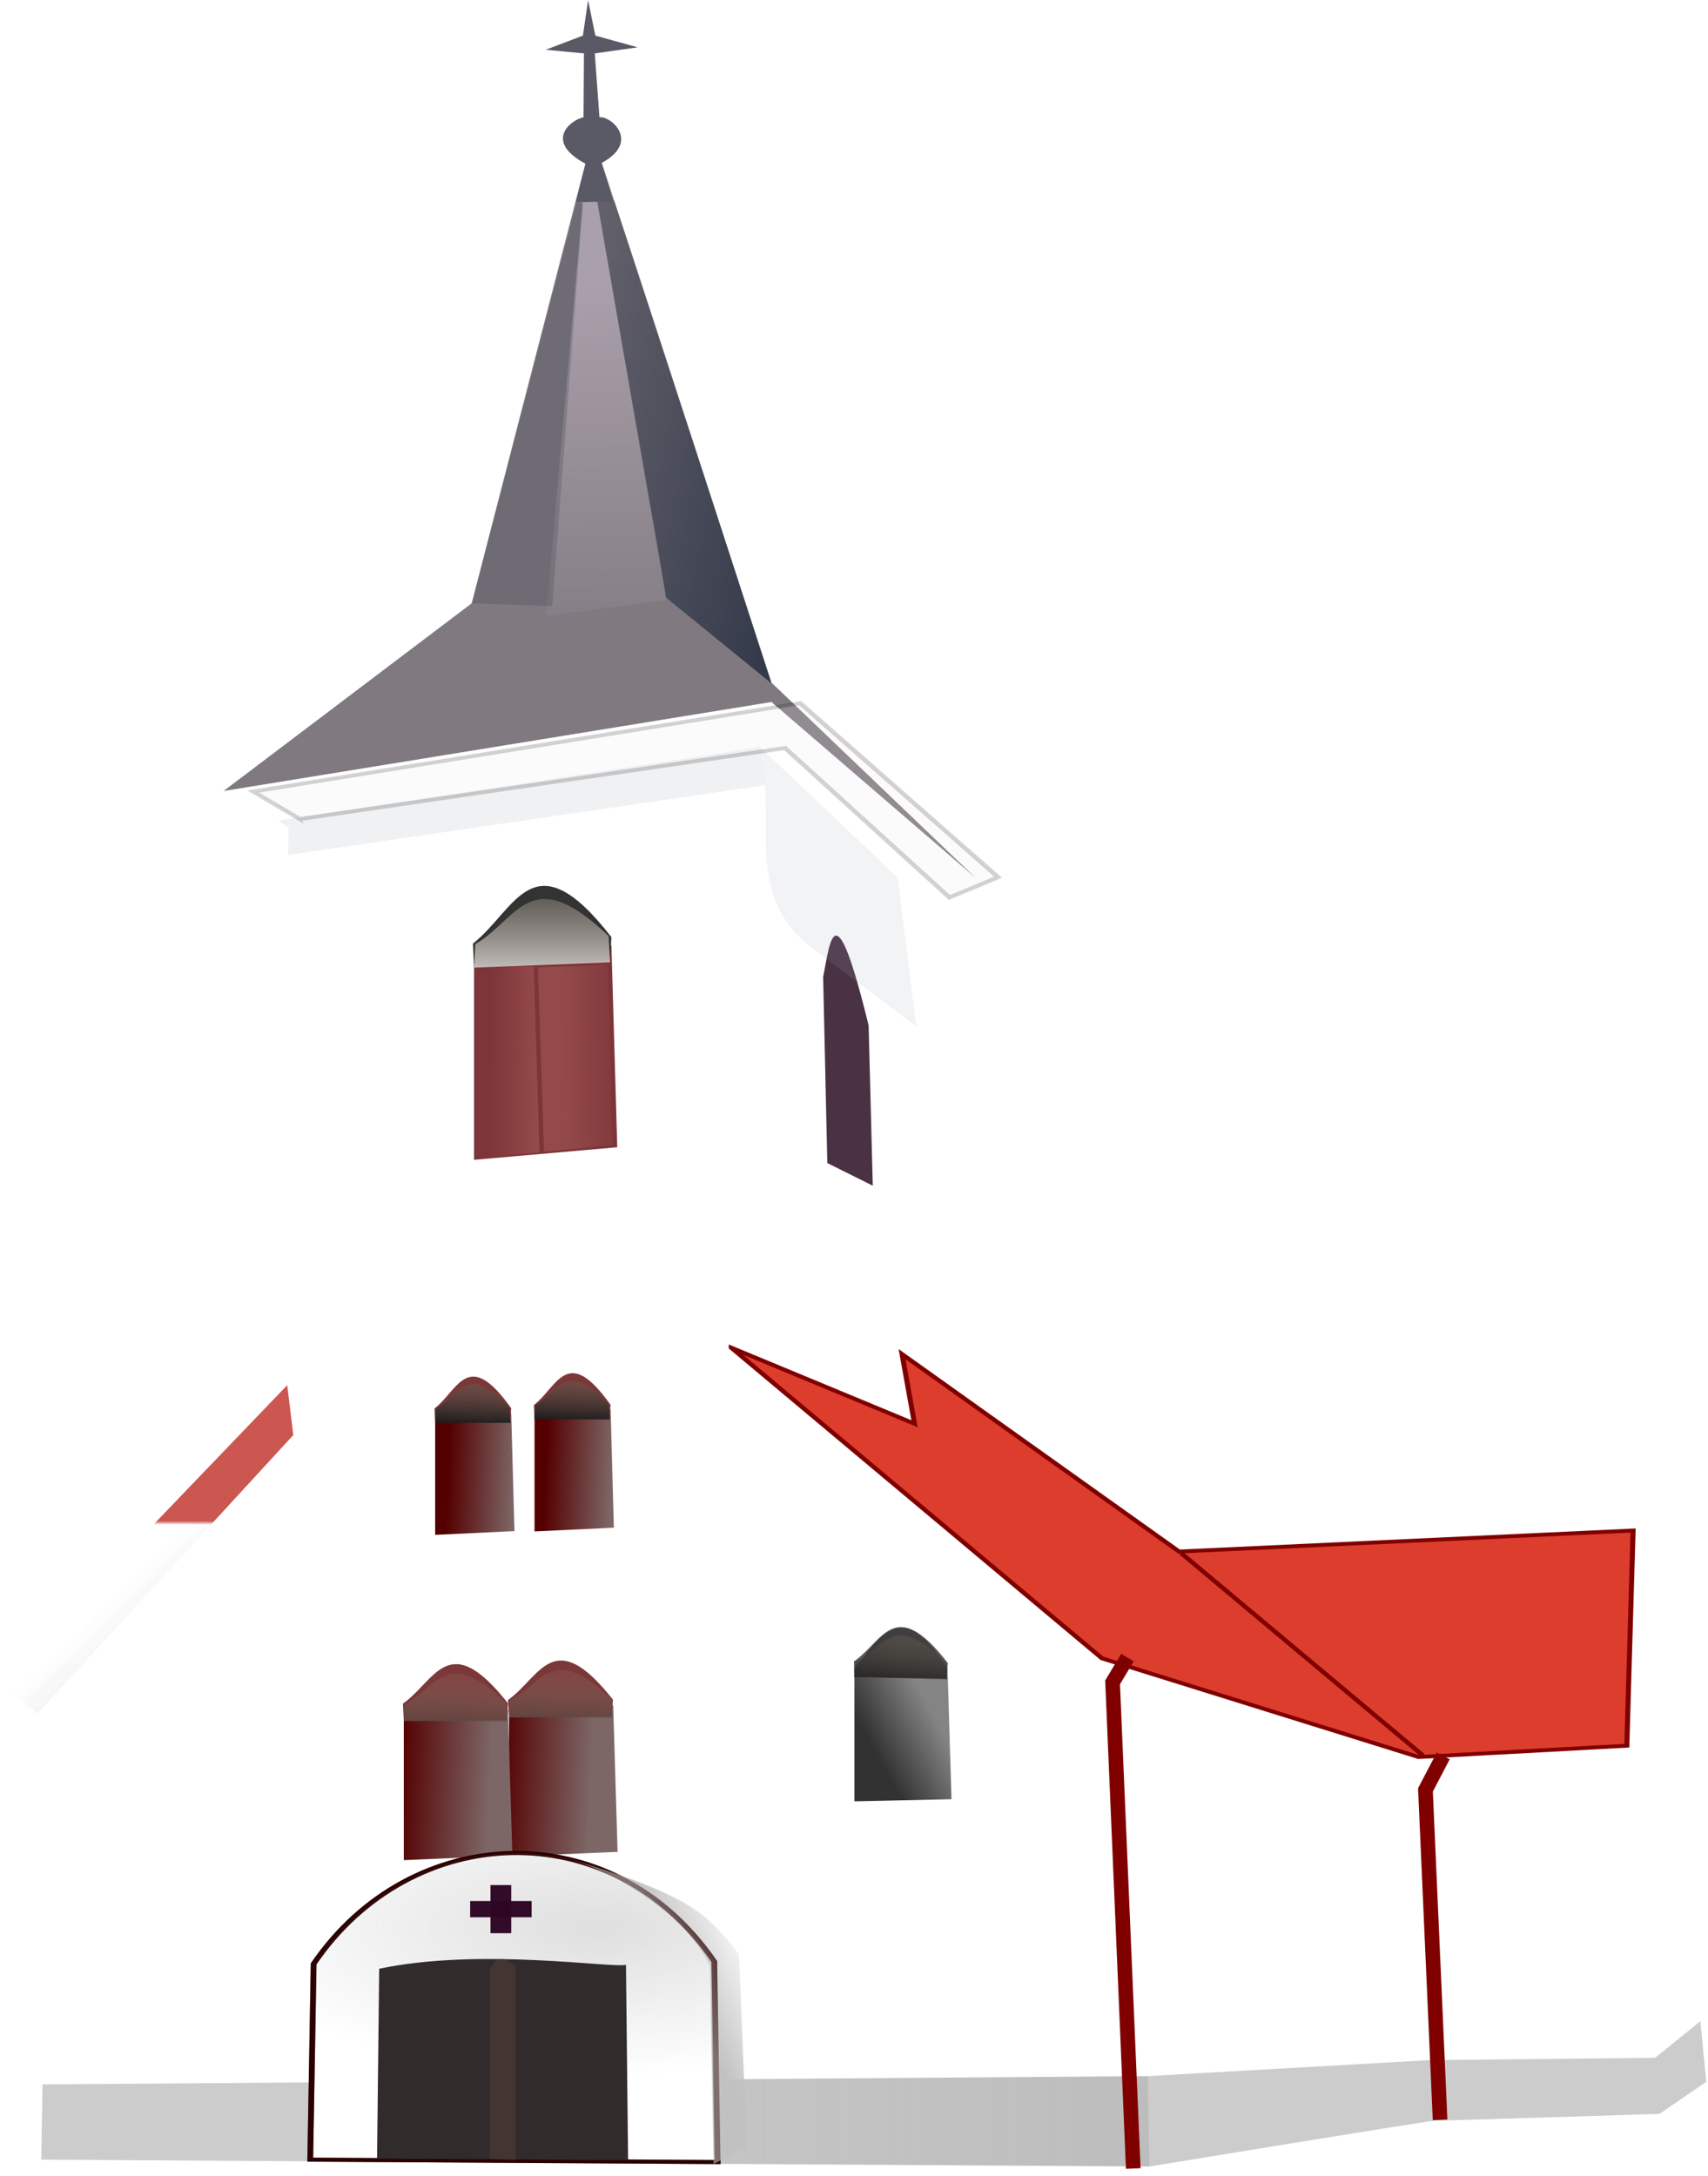 <svg xmlns="http://www.w3.org/2000/svg" xmlns:xlink="http://www.w3.org/1999/xlink" viewBox="0 0 508.44 647.7"><defs><linearGradient id="b"><stop offset="0" stop-color="#7d6666"/><stop offset="1" stop-color="#500"/></linearGradient><linearGradient id="d" y2="51.011" gradientUnits="userSpaceOnUse" x2="-16822" gradientTransform="matrix(4.923 0 0 3.853 82866 -114.71)" y1="20.517" x1="-16823"><stop offset="0" stop-color="#e5d7e9"/><stop offset="1" stop-color="#e5d7e9" stop-opacity="0"/></linearGradient><linearGradient id="A" y2="149.83" gradientUnits="userSpaceOnUse" x2="-16600" gradientTransform="matrix(4.923 0 0 3.853 81812 -114.71)" y1="151.68" x1="-16605"><stop offset="0" stop-color="#c1c1c1"/><stop offset="1" stop-color="#c1c1c1" stop-opacity="0"/></linearGradient><linearGradient id="e" y2="35.539" gradientUnits="userSpaceOnUse" x2="-16811" gradientTransform="matrix(4.923 0 0 3.853 82669 -114.71)" y1="38.8" x1="-16784"><stop offset="0" stop-color="#424654"/><stop offset="1" stop-color="#434755"/></linearGradient><linearGradient id="x" y2="162.78" gradientUnits="userSpaceOnUse" x2="-16661" gradientTransform="matrix(4.923 0 0 3.853 81980 -114.71)" y1="162.78" x1="-16582"><stop offset="0" stop-color="#999"/><stop offset="1" stop-color="#999" stop-opacity="0"/></linearGradient><linearGradient id="f" y2="33.003" gradientUnits="userSpaceOnUse" x2="-16796" gradientTransform="matrix(4.923 0 0 3.853 82669 -114.71)" y1="36.78" x1="-16772"><stop offset="0" stop-color="#343a4a"/><stop offset="1" stop-color="#343a4a" stop-opacity="0"/></linearGradient><linearGradient id="g" y2="112.44" xlink:href="#b" gradientUnits="userSpaceOnUse" x2="-16833" gradientTransform="matrix(4.923 0 0 3.853 82866 -114.71)" y1="112.57" x1="-16829"/><linearGradient id="u" y2="116.95" gradientUnits="userSpaceOnUse" x2="-16669" gradientTransform="matrix(4.923 0 0 3.853 81980 -114.71)" y1="118.59" x1="-16667"><stop offset="0" stop-color="#333"/><stop offset="1" stop-color="#333" stop-opacity="0"/></linearGradient><linearGradient id="t" y2="117.34" gradientUnits="userSpaceOnUse" x2="-16849" gradientTransform="matrix(5.145 0 0 3.907 86605 -123.62)" y1="117.05" x1="-16849"><stop offset="0" stop-color="#cc5750"/><stop offset="1" stop-color="#cc5750" stop-opacity="0"/></linearGradient><linearGradient id="s" y2="64.675" xlink:href="#a" gradientUnits="userSpaceOnUse" x2="-16808" gradientTransform="matrix(3.336 .208 0 2.492 56206 3690.7)" y1="75.55" x1="-16808"/><linearGradient id="a"><stop offset="0" stop-color="#1a1a1a"/><stop offset="1" stop-color="#b09b86" stop-opacity="0"/></linearGradient><linearGradient id="r" y2="134.93" gradientUnits="userSpaceOnUse" x2="-16627" gradientTransform="matrix(4.923 0 0 3.853 81980 -114.71)" y1="133.24" x1="-16623"><stop offset="0" stop-color="#666"/><stop offset="1"/></linearGradient><linearGradient id="q" y2="64.675" xlink:href="#a" gradientUnits="userSpaceOnUse" x2="-16808" gradientTransform="matrix(3.732 .153 0 2.787 62723 2765.7)" y1="75.55" x1="-16808"/><linearGradient id="p" y2="112.44" xlink:href="#b" gradientUnits="userSpaceOnUse" x2="-16833" gradientTransform="matrix(6.739 0 0 4.772 113420 -125.9)" y1="112.57" x1="-16829"/><linearGradient id="h" y2="64.675" xlink:href="#a" gradientUnits="userSpaceOnUse" x2="-16808" gradientTransform="matrix(2.726 .124 0 2.25 45827 2219.7)" y1="75.55" x1="-16808"/><linearGradient id="o" y2="64.675" xlink:href="#a" gradientUnits="userSpaceOnUse" x2="-16808" gradientTransform="matrix(3.732 .153 0 2.787 62754 2764.6)" y1="75.55" x1="-16808"/><linearGradient id="n" y2="112.44" xlink:href="#b" gradientUnits="userSpaceOnUse" x2="-16833" gradientTransform="matrix(6.739 0 0 4.772 113450 -126.97)" y1="112.57" x1="-16829"/><linearGradient id="m" y2="64.675" xlink:href="#a" gradientUnits="userSpaceOnUse" x2="-16808" gradientTransform="matrix(2.726 .124 0 2.25 45856 2218.7)" y1="75.55" x1="-16808"/><linearGradient id="l" y2="112.44" xlink:href="#b" gradientUnits="userSpaceOnUse" x2="-16833" gradientTransform="matrix(4.923 0 0 3.853 82895 -115.74)" y1="112.57" x1="-16829"/><linearGradient id="k" y2="80.643" xlink:href="#c" gradientUnits="userSpaceOnUse" x2="-16804" gradientTransform="matrix(-4.445 0 0 3.853 -74684 -114.71)" y1="80.675" x1="-16808"/><linearGradient id="c"><stop offset="0" stop-color="#c1726b"/><stop offset="1" stop-color="#c1726b" stop-opacity="0"/></linearGradient><linearGradient id="j" y2="80.643" xlink:href="#c" gradientUnits="userSpaceOnUse" x2="-16804" gradientTransform="matrix(4.923 0 0 3.853 82777 -114.71)" y1="80.675" x1="-16808"/><linearGradient id="i" y2="64.675" gradientUnits="userSpaceOnUse" x2="-16808" gradientTransform="matrix(4.923 0 0 3.853 82777 -114.71)" y1="75.55" x1="-16808"><stop offset="0" stop-color="#e6e6e6"/><stop offset="1" stop-color="#b09b86" stop-opacity="0"/></linearGradient><filter id="z" color-interpolation-filters="sRGB"><feGaussianBlur stdDeviation=".11"/></filter><filter id="v" color-interpolation-filters="sRGB"><feGaussianBlur stdDeviation=".214"/></filter><filter id="w" color-interpolation-filters="sRGB"><feGaussianBlur stdDeviation=".301"/></filter><filter id="y" color-interpolation-filters="sRGB"><feGaussianBlur stdDeviation=".149"/></filter><radialGradient id="B" gradientUnits="userSpaceOnUse" cy="148.5" cx="-16800" gradientTransform="matrix(-1.796 0 0 -1.01 -46975 298.39)" r="11.064"><stop offset="0" stop-color="#b3b3b3"/><stop offset="1" stop-color="#b3b3b3" stop-opacity="0"/></radialGradient></defs><path d="M494.62 628.24l-71.361 2.725-80.948 12.94-329.85-2.043 1.75-129.4L.278 501.565l85.296-89.218v-166.18L68.169 235.95l70.496-56.528 35.674-130.08 50.488 142.34 5.76 13.077 59.694 55.983-22.16 9.15 11.382 135.56 22.77 10.113 57.243 48.158 136-8.186 12.923 73.2-6.156 1.445 4.927 87.648-12.585 10.405z" fill="#fff"/><path d="M290.58 261.46l-60.929-52.491-163.08 26.491 73.85-55.867 33.854-130.99h4.914l50.462 154.59 60.928 58.271z" fill="#807980"/><path d="M37.119-58.827l4.348-.337 20.447 118.84-35.687 4.544L37.119-58.83z" opacity=".413" fill="url(#d)" transform="translate(136.36 119.06)"/><path d="M28.028 61.38L4.08 60.541l31.377-119.87 1.7 1.181-9.129 119.53z" opacity=".27" fill="url(#e)" transform="translate(136.36 119.06)"/><path d="M61.914 58.847c0-1.686-21.421-122.62-20.498-118.05 0 .331 4.78-.947 5.163.166 5.85 17.084 46.713 143.41 46.713 143.41L61.914 58.845z" fill="url(#f)" transform="translate(136.36 119.06)"/><path d="M171.423 60.081l2.916-11.317c-12.675-6.776-4.317-13.145-.637-13.845l.127-19.022-11.382-1.083 11.07-4.214L175.064.005l2.152 10.595 12.617 3.49-12.776 1.807 1.387 19.022c3.19-.56 12.452 7.2.637 13.605l3.533 11.557h-11.217z" fill="#595a65"/><path d="M16.786 336.72l-23.611 1.115v-35.802c6.029-7.7 11.083-20.32 22.65-.37l.961 35.05z" fill="url(#g)" transform="translate(136.36 119.06)"/><path d="M151.95 423.25l-22.414.23-.191-4.197c7.066-5.497 9.899-18.241 22.834-.083l-.318 4.05z" fill="#7c3839"/><path d="M15.59 304.52l-22.414-.096.127-4.085c7.053-4.01 9.033-14.04 21.975-.4l.319 4.576z" fill="url(#h)" transform="translate(136.36 119.06)"/><path d="M183.747 341.51l-42.639 3.746v-61.295c10.899-13.64 20.021-35.65 40.908-2.38l1.732 59.933z" fill="#7d3539"/><path d="M181.595 285.91l-40.487 2.136-.318-7.168c12.744-9.96 17.863-31.998 41.206-1.92l-.382 6.952z" fill="#333"/><path d="M45.235 167.4l-40.487 1.586.382-7.009c12.75-7.4 16.329-24.73 39.679-2.39l.446 7.812z" fill="url(#i)" transform="translate(136.36 119.06)"/><path d="M45.904 221.86l-20.307 1.926-1.84-54.9 20.918-.723 1.229 53.697z" opacity=".339" fill="url(#j)" transform="translate(136.36 119.06)"/><path d="M3.45 225.72l20.79-1.686-1.718-55.382-17.659-.483-1.413 57.548z" opacity=".439" fill="url(#k)" transform="translate(136.36 119.06)"/><path d="M46.375 335.7l-23.617 1.116v-35.803c6.041-7.693 11.083-20.32 22.656-.363l.961 35.051z" fill="url(#l)" transform="translate(136.36 119.06)"/><path d="M181.538 422.23l-22.421.23-.191-4.197c7.06-5.497 9.893-18.241 22.822-.083l-.318 4.05z" fill="#7c3839"/><path d="M45.178 303.49l-22.421-.09.127-4.085c7.06-4 9.04-14.032 21.975-.395l.319 4.575z" fill="url(#m)" transform="translate(136.36 119.06)"/><path d="M47.483 432.2l-32.313 1.383v-44.347c8.256-9.53 15.176-25.17 31.014-.452l1.299 43.416z" fill="url(#n)" transform="translate(136.36 119.06)"/><path d="M182.213 510.97l-30.683.286-.318-5.197c9.67-6.808 13.534-22.594 31.244-.108l-.382 5.016z" fill="#7c3839"/><path d="M45.853 392.31l-30.683-.108.318-5.061c9.657-4.954 12.382-17.38 30.072-.497l.446 5.668z" fill="url(#o)" transform="translate(136.36 119.06)"/><path d="M16.175 433.28l-32.332 1.382v-44.348c8.27-9.53 15.176-25.169 31.008-.452l1.324 43.416z" fill="url(#p)" transform="translate(136.36 119.06)"/><path d="M150.893 512.05l-30.69.286-.255-5.197c9.664-6.808 13.547-22.594 31.25-.108l-.382 5.016z" fill="#7c3839"/><path d="M14.533 393.38l-30.69-.108.318-5.061c9.67-4.955 12.382-17.381 30.085-.497l.382 5.667z" fill="url(#q)" transform="translate(136.36 119.06)"/><path d="M146.88 416.53l-28.901.624v-39.647c7.397-8.362 13.566-22.214 27.73.184l1.171 38.84z" opacity=".804" fill="url(#r)" transform="translate(136.36 119.06)"/><path d="M281.78 499.54l-27.443-.331-.127-4.65c8.638-5.903 12.108-19.942 27.933.503l-.382 4.477z" opacity=".804" fill="#2e2e2e"/><path d="M145.42 380.83l-27.443-.682.382-4.519c8.626-4.245 11.051-15.304 26.883.134l.382 5.075z" opacity=".804" fill="url(#s)" transform="translate(136.36 119.06)"/><path d="M259.81 352.96l-13.534-6.741-1.241-55.382c2.132-10.846 3.482-26.805 13.54 14.447l1.235 47.676z" fill="#4a3245"/><path d="M-49.043 308.13l-76.861 83.579-10.459-9.325 85.5-89.105 1.82 14.85z" fill="url(#t)" transform="translate(136.36 119.06)"/><path d="M-49.043 308.13l-76.206 82.898-11.115-8.644 85.5-89.105 1.82 14.85z" opacity=".057" fill="url(#u)" transform="translate(136.36 119.06)"/><path d="M225.749 221.93c6.258 20.493-5.08 43.008 14.979 59.516l32.001 24.079-5.526-44.305-41.454-39.29z" opacity=".139" fill="#a1a8b5"/><path d="M-16633 102.99l22.25 24 19 7.625 12.5-.875.375-16.625-27.25 1.625-16.625-15.25.75 5.375-11-5.875z" transform="matrix(4.96 0 0 3.853 82717.36 4.36)" filter="url(#v)" stroke="maroon" stroke-width=".3" fill="#dc3d2d"/><path d="M-16606 118.86l14.5 15.625" transform="matrix(4.96 0 0 3.853 82717.36 4.36)" filter="url(#w)" stroke="maroon" stroke-width=".3" fill="none"/><path d="M12.26 642.88l329.85 2.043s83.113-13.62 84.863-13.62c1.738 0 67.013-2.043 67.013-2.043l13.929-9.535-1.744-18.048-13.483 10.897-67.02.681-83.985 4.767-329.02 2.46-.382 22.399z" fill="#ccc"/><path d="M-124.1 523.82l329.85 2.043-.446-26.901-329.02 2.46-.382 22.399z" opacity=".465" fill="url(#x)" transform="translate(136.36 119.06)"/><path d="M335.62 493.42l-4.424 7.389 6.155 144.71M429.62 522.7l-5.29 10.113 4.354 98.22" stroke="maroon" stroke-width="4.355" fill="none"/><path d="M82.765 244.29l3.138 1.958-.127 8.258 142.29-20.812-1.801-11.283-143.44 21.879z" opacity=".857" fill="#edeff1"/><path d="M-16635-230.61l-2.813-2.125 33.069-6.828 11.966 13.445-2.942 1.57-9.938-11.55-29.342 5.487z" transform="matrix(4.923 0 0 3.853 81983.36 1132.36)" opacity=".417" filter="url(#y)" stroke="#000" stroke-width=".3" fill="#e6e6e6"/><path d="M-16796 165.83l-.177-14.849c-5.359-11.105-15.816-10.37-20.859.177l-.177 14.496 21.213.177z" transform="matrix(5.717 0 0 4.02 96236.36 -23.04)" filter="url(#z)" stroke="#2b0000" stroke-width=".3" fill="#fff"/><path d="M34.681 434.72c36.037 11.159 39.366 16.135 48.973 27.907l2.26 57.332-9.848 5.177-1.07-58.873c-6.589-14.61-26.425-26.87-40.315-31.55z" fill="url(#A)" transform="translate(136.36 119.06)"/><path d="M-16796 165.83l-.177-14.849c-5.359-11.105-15.816-10.37-20.859.177l-.177 14.496 21.213.177z" transform="matrix(5.717 0 0 4.02 96236.36 -23.04)" opacity=".652" filter="url(#z)" stroke="#2b0000" stroke-width=".3" fill="url(#B)"/><path d="M186.975 643.04l-.637-58.164c-3.673 1.124-43.352-5.205-73.462 1.187l-.636 56.531 74.729.452z" fill="#312b2c"/><path opacity=".98" fill="#2e0724" d="M146.003 561.15h6.186v14.324h-6.186z"/><path opacity=".98" fill="#2e0724" d="M158.262 565.89v4.841h-18.305v-4.841z"/><path d="M153.477 643.04v-58.164c-.382 1.124-4.482-5.205-7.595 1.187v56.531l7.722.452z" opacity=".565" fill="#523c38"/></svg>